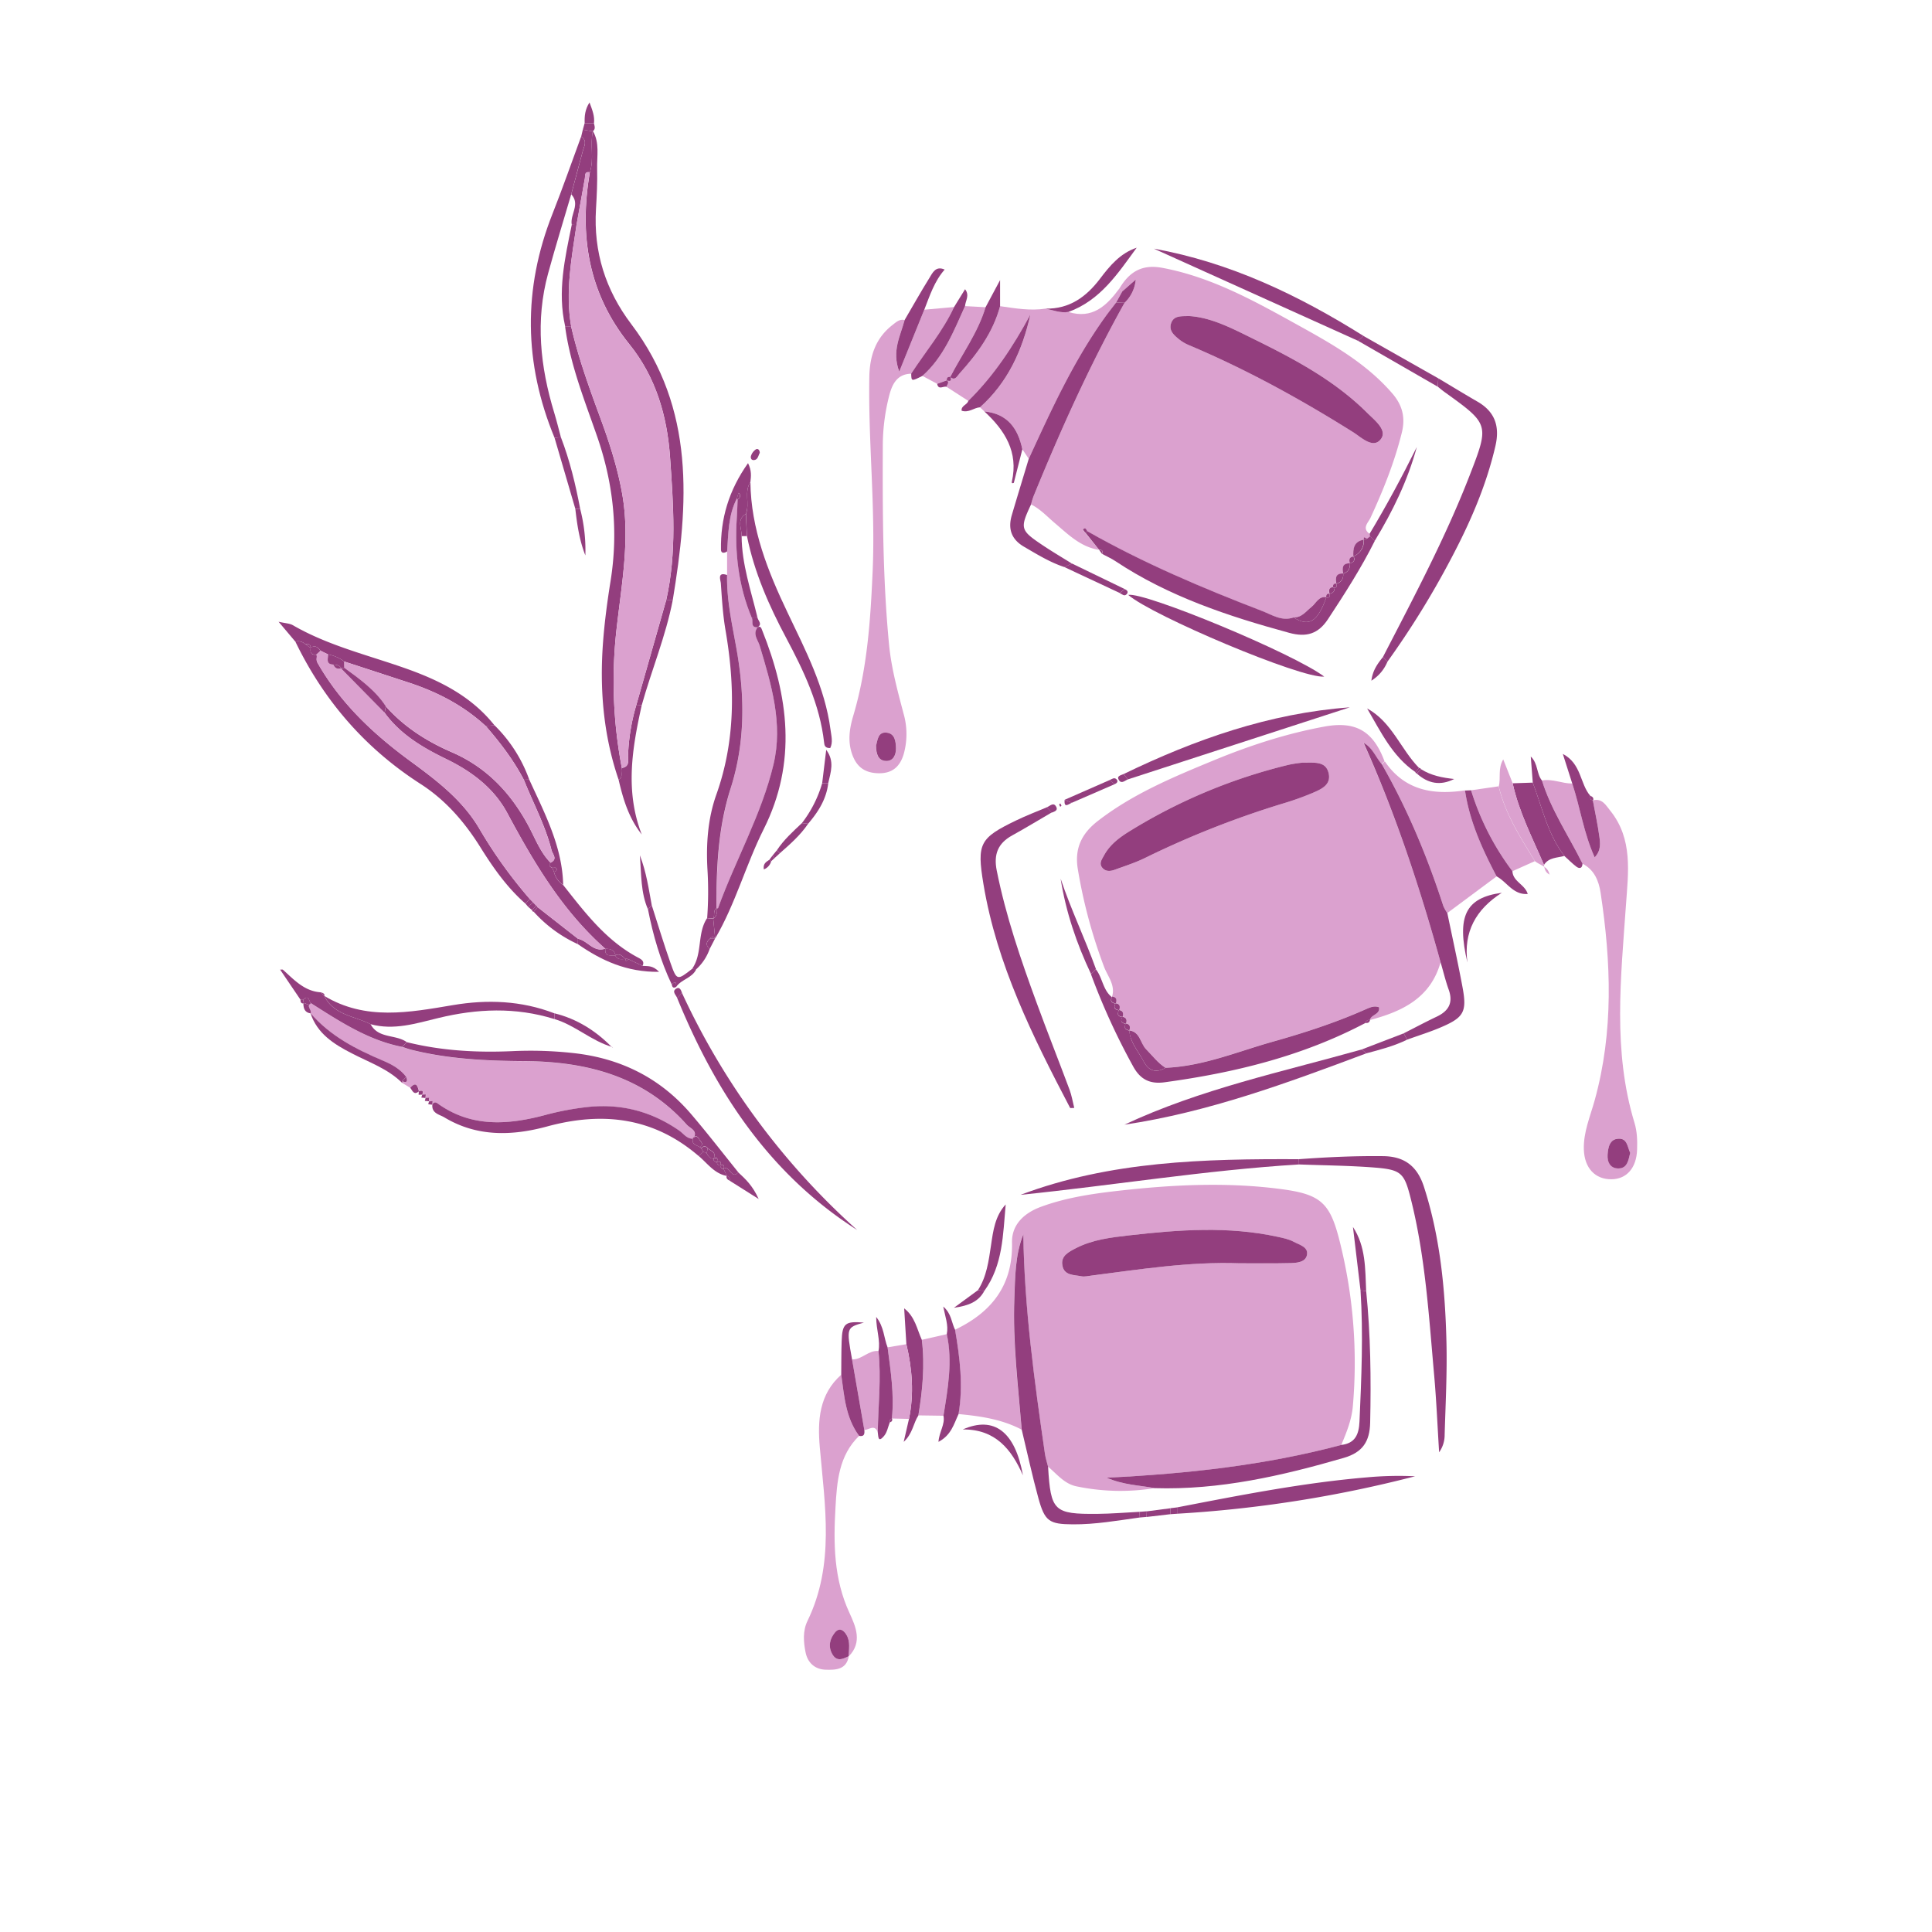 <svg xmlns="http://www.w3.org/2000/svg" viewBox="0 0 1080 1080"><defs><style>.cls-1{fill:#dba1cf;}.cls-2{fill:#933e7e;}</style></defs><g id="Слой_15" data-name="Слой 15"><path class="cls-1" d="M645.42,831.88a120.23,120.23,0,0,1-43.66-1c-6.82-1.4-10.93-6.88-15.89-11-.6-2.42-1.41-4.8-1.76-7.24C578.23,772,572.62,731.31,572,690.05c-4.59,11.57-4.53,23.73-5,35.78-.94,24.57,2.07,48.93,4.12,73.35-11.06-5.83-23.13-7.58-35.35-8.71,2.72-15.85.76-31.51-1.92-47.14,20.49-9.8,32.39-24.8,31.87-48.76-.21-10,6.76-16.48,16.14-19.94,14.87-5.49,30.49-7.57,46.06-9.28,29.41-3.22,58.93-4.53,88.42-.62,22,2.92,27.18,7.68,32.51,29a277.84,277.84,0,0,1,7.39,92.45c-.67,7.63-3.54,14.61-6.46,21.56-42.42,11.34-85.77,16.09-131.19,18.32C628.17,830.19,637,830.24,645.42,831.88Zm47.38-125.7c9.46,0,18.92.14,28.37-.07,3.74-.09,8.64-.44,9.42-4.62.84-4.47-4.35-5.61-7.46-7.32-2.69-1.48-5.91-2.11-9-2.78-27.5-6-55.12-4-82.69-.82-10.27,1.18-20.69,2.35-30.12,7.25-4,2-8.44,4.23-7.46,9.65,1,5.68,6.48,5.12,10.61,6,1.77.36,3.74-.14,5.61-.38C637.56,709.53,665,705.17,692.8,706.18Z"/><path class="cls-1" d="M805.29,537.93c-5.63,20-21.45,27.5-39.5,32.28.53-3.19,5.78-3,5.09-7.16-2.6-1-4.86,0-7.18,1-16.92,7.55-34.51,13.28-52.29,18.26-19.79,5.54-39,13.73-59.91,14.56-4.32-2.7-7.26-6.78-10.77-10.32-3.36-3.38-3.33-9.8-9.46-10.57l.06,0c.6-1.95.47-3.51-2-3.87l.08.1c.68-2,.42-3.47-2-3.9l.09.12c.57-1.92.51-3.52-2-3.89l.07.1c.65-2,.49-3.5-2-3.89l.08.11c.62-1.95.56-3.54-2-3.88l-.07.35c2.15-6.53-2.36-11.49-4.39-16.84a287.62,287.62,0,0,1-14.65-54.44c-2-11.76,2.11-20.05,11-27,19.6-15.24,42.31-24.66,64.91-34,20-8.26,40.63-15,62-18.91,17.4-3.16,27.22,2.51,33.51,19.44l-1.69,1.54c-3.42-3.9-5.2-9.27-10.13-11.93C780.15,455.08,793.72,496.15,805.29,537.93ZM728,426.34a71.51,71.51,0,0,0-7.45,1.14,305.29,305.29,0,0,0-88.45,36.77c-5.87,3.58-11.58,7.66-15,14-1.15,2.15-3,4.46-.86,6.91,1.92,2.21,4.58,1.88,7,1,5.6-2,11.33-3.87,16.68-6.48A517.84,517.84,0,0,1,717,449.21a158.63,158.63,0,0,0,16.82-6c4.9-2.11,10.65-4.65,8.72-11.48C740.79,425.5,734.88,426.32,728,426.34Z"/><path class="cls-1" d="M614.39,307.37c-10.39-1.57-17.45-8.8-24.91-15.11-4.25-3.61-8-7.76-13.12-10.27a45.64,45.64,0,0,1,1.35-4.45c15.09-37,31.44-73.36,50.92-108.26a20.3,20.3,0,0,0,6.24-13L627.33,163l-1.67-1.56c5.87-10,13.2-13.75,24.08-11.72,28,5.24,52.52,19.11,77,32.66,18.63,10.33,37.29,21,51.57,37.55,5.62,6.52,7.41,13.44,5.34,21.81-4.08,16.57-10.4,32.27-17.53,47.71-1.26,2.73-5,5.77-.47,9,.09.48.16,1,.21,1.47l-1.56,1.22-1.88-.77c-.06.48-.11,1-.17,1.46l.09-.08c-5.48,1-6,5-5.76,9.49l.06-.11c-2.47.35-2.56,1.93-2,3.86l0,0c-4.26-.08-4.5,2.51-3.81,5.73l0,0c-4.28-.12-4.53,2.48-3.83,5.71l0-.06c-1.5-.14-2.05.64-1.94,2l.14-.16c-2.39.37-2.75,1.82-2,3.84l0-.05c-1.56-.19-2.11.57-1.93,2l.09-.06c-4.3-.73-5.68,3.2-8.2,5.24-3.11,2.5-5.47,6.18-10.14,6-6.58,2.33-12.09-1.49-17.62-3.61-33.43-12.86-66.39-26.81-97.62-44.53-.69-.81-1-2.58-2.54-1a14,14,0,0,0,1.42,1.87Zm50.33-130.69c-4.71.11-8.5-.26-10,3.91-1.45,4,1.27,6.54,4,8.76a23,23,0,0,0,5.59,3.45c32.24,13.57,62.74,30.34,92.33,48.93,4.45,2.8,11.16,9.5,15.41,3.57,3.55-5-3.59-10.37-7.73-14.49-18.32-18.24-40.81-30.14-63.68-41.4C688.79,183.59,677.06,177.4,664.72,176.68Z"/><path class="cls-1" d="M229.32,608.06l-4.6-2.75.38-.44-.35-.46c2.61,1,3.32.18,2.34-2.36-3.26-4.42-8-7-12.8-9-15.24-6.44-29.72-13.86-40.74-26.67l.16.17c.78-2-2.64-3.85-.08-5.83,16.09,10.17,32,20.78,51.15,24.54,1.8.57,3.57,1.24,5.4,1.69,20.61,5.12,41.6,6.13,62.73,6.26,34.84.22,66.76,8.32,91,35.59,1.81,2,6.54,3.34,3.55,7.79-3.59.17-5.39-2.86-7.86-4.56-15-10.39-31.51-14.94-49.76-13.3A157.72,157.72,0,0,0,304,623.49c-20.71,5.42-40.88,6.7-59.45-6.69-1.13-.81-2.27-.77-2.9.76l0,0c.06-.66.11-1.33.16-2l-2,.15,0,0c.06-.67.11-1.34.16-2l-2,.16v0l.15-2-2,.08h0c1-2.3-.13-2.41-1.91-1.91l.08,0C233.43,607.18,232.71,604.3,229.32,608.06Z"/><path class="cls-1" d="M516.68,173.13l16.7-1.5c-6.27,13.54-15.94,24.89-24,37.27-7.94.17-10.68,5.95-12.29,12.18a113.58,113.58,0,0,0-3.6,28c-.13,37.1-.06,74.19,3.49,111.18,1.27,13.19,4.76,25.91,8.12,38.66a41.41,41.41,0,0,1,.16,22.33c-2.06,7.21-6.38,11.2-14.31,11-7.59-.2-12.18-3.59-14.67-10.83s-1.37-14.37.7-21.31c7.88-26.45,9.65-53.69,10.84-81,1.58-36.19-2.52-72.3-1.86-108.49.21-11.62,3.5-21.63,13-29,2-1.53,3.83-3.37,6.69-2.72-2.22,8.76-7.32,17.23-3,28.81Zm-27,243.79c0,4.35,1.08,8.31,5.63,8.46,4,.14,5.63-3.38,5.55-7.15s-.63-8.16-5.13-8.67C490.7,409,490.59,413.72,489.72,416.92Z"/><path class="cls-1" d="M890.41,447.4c5.16-1.31,7.2,2.63,9.73,5.77,12.78,15.9,10.05,34.53,8.79,52.65-2.84,40.82-7.47,81.66,4.76,121.84,1.51,5,1.62,10,1.46,15-.35,10.25-5.84,16.46-14.31,16.56-9.07.1-15.13-6.17-15.46-16.66-.3-9.63,3.56-18.46,6.07-27.53,10.62-38.41,9.17-77.18,3.29-116-1-6.53-3.47-12.83-10.1-16.19C877,467.32,867.16,453,862,436.29c5.8-1.07,11.21,1.76,16.91,1.7,4.46,13.53,6.43,27.85,12.53,41.26,3.58-3.69,3.14-7.85,2.61-11.72C893.11,460.78,891.65,454.1,890.41,447.4ZM911.3,644.46c-1.51-3-1.55-8.06-6.32-8-5.11.1-6.06,5-6.33,9s1.74,7.83,6.36,7.63S910.29,648.52,911.3,644.46Z"/><path class="cls-1" d="M550.27,230l-2.42-2.31c15.58-13.93,23.7-31.88,28.18-51.86-9.56,17.62-20.38,34.21-34.75,48.26l-12.2-7.88c.26-1.2,1.8-2.31.28-3.65l-.09.11c2,.63,2.92.27,2-2l-.09.08c2.74,2.33,3.93-.59,5.08-1.86,10-11.1,18.83-23,22.8-37.74,8.44,1.21,16.86,2.71,25.44,1.37,4.2.88,8.29,2.58,12.73,1.86,13.36,4.18,21.35-3.43,28.44-13l1.67,1.56c-1.13,2-2.25,4.07-3.38,6.11-2.08,2.73-4.22,5.42-6.23,8.21-17.64,24.57-30.09,51.93-42.65,79.22l-3.57-5.32C569.08,239.45,563.14,231.25,550.27,230Z"/><path class="cls-1" d="M406.45,321.45q0-6.61,0-13.22c.72-10.05.62-20.25,5.44-29.55l.5.44c-.16,3.42-.25,6.85-.47,10.27-1.26,19.23.83,38,8.32,55.88,1.11,1.8-1,5.56,3.27,5.42h0c-2.91,3.74.19,7,1.15,10.18,6.52,21.72,13.19,43.63,7.75,66.46-6.68,28.09-21.2,53.33-31,80.34,0,.13-.59.08-.9.12,0-22.67,1-45.2,7.94-67,7.52-23.53,8-47.46,4.31-71.74C410.34,353.19,406.12,337.62,406.45,321.45Z"/><path class="cls-1" d="M836.62,489.9l-27.55,20.49a22.42,22.42,0,0,1-2.25-4c-8.92-27.51-20-54.08-34.37-79.21l1.69-1.54c11,16.22,27,18.88,44.81,16.18C821.48,459.1,828.62,474.66,836.62,489.9Z"/><path class="cls-1" d="M480.25,802.67c-11.37,11-12.39,25.64-13.21,40-1.16,20.05-1,39.92,7.83,59,3.38,7.35,7.46,16.38-.47,24.28.11-4,1-8.15-1.2-12-1.78-3-4.28-4.22-6.64-1.14-2.52,3.3-3.68,7.2-1.55,11.41,2.49,4.94,5.95,3.33,9.48,1.58-1.32,7.6-7.28,7.75-12.93,7.58-6-.18-10.05-3.84-11.23-9.65s-1.64-12.07,1.05-17.6c15.31-31.48,9.75-64.35,6.89-97.08-1.3-15-.42-29.55,12-40.59C471.92,780.34,472.69,792.5,480.25,802.67Z"/><path class="cls-2" d="M726.05,648c15.7-1.16,31.4-1.89,47.16-1.71,12,.14,19.1,5.71,22.79,17.16,9.1,28.21,11.85,57.31,12.57,86.63.43,17.3-.5,34.63-1,51.94a16.68,16.68,0,0,1-3.09,9.82c-.91-14.45-1.51-28.92-2.8-43.34-2.94-32.91-4.9-66-13-98.21-3.63-14.53-5.24-16.42-20.2-17.61-14.11-1.11-28.29-1.21-42.44-1.75Z"/><path class="cls-2" d="M587.84,454.21c-7.33,4.27-14.59,8.7-22,12.78-8,4.41-10.47,10.58-8.66,19.65,5.08,25.42,13.46,49.8,22.33,74,5.94,16.24,12.34,32.32,18.38,48.53,1.21,3.24,1.75,6.73,2.62,10.16-1.16,0-2.18.21-2.31,0-20.91-39.91-41-80.16-48.47-125.25-3.73-22.57-2.06-25.6,18.15-35.38,5.65-2.73,11.54-5,17.32-7.42Z"/><path class="cls-2" d="M772.45,427.21c14.39,25.13,25.45,51.7,34.37,79.21a22.42,22.42,0,0,0,2.25,4c2.86,13.87,5.94,27.69,8.52,41.6,2.48,13.4.73,16.69-11.54,22-6.32,2.77-13,4.8-19.47,7.16l-1.88-3.55c6.13-3.11,12.21-6.36,18.42-9.31,6.7-3.17,9.34-7.78,6.7-15.14-1.8-5-3-10.17-4.53-15.27-11.57-41.78-25.14-82.85-43-122.65C767.25,417.94,769,423.31,772.45,427.21Z"/><path class="cls-2" d="M645.42,831.88c-8.44-1.64-17.25-1.69-26.8-5.83,45.42-2.23,88.77-7,131.19-18.32,7.87-.92,9.85-6.05,10.16-13.15,1.08-24.41,2.15-48.81.57-73.24l3.16.36c2.48,24.46,2.77,49,2.23,73.55-.24,10.49-4.11,16.62-14.76,19.72C716.58,825,681.75,833,645.42,831.88Z"/><path class="cls-2" d="M651.5,596.9c20.94-.83,40.12-9,59.91-14.56,17.78-5,35.37-10.71,52.29-18.26,2.32-1,4.58-2,7.18-1,.69,4.15-4.56,4-5.09,7.16l.06-.05a2.16,2.16,0,0,0-2.57,1.66C728.09,590.41,690.19,599.66,651,605c-8.64,1.17-13.8-1.94-17.63-9a376.44,376.44,0,0,1-23.51-51.4l2.77-2.74c3.72,4.79,3.88,11.64,9,15.62l.08-.35c-1.26,2.26-.58,3.54,2,3.88l-.08-.1c-1.33,2.3-.58,3.54,2,3.88l-.07-.1c-1.25,2.26-.67,3.59,2,3.89l-.09-.11c-1.41,2.34-.5,3.5,2,3.89l-.08-.1c-1.41,2.36-.25,3.39,2,3.87l-.06,0c.45,6.76,5.09,11.61,8,17.24C642,598.48,646.1,600.12,651.5,596.9Z"/><path class="cls-2" d="M331.43,73.25c3.88,6.64,2.19,14,2.37,21,.19,7.53-.19,15.09-.64,22.62-1.44,23.95,5.32,45.31,19.77,64.38,35.77,47.23,32.05,100.4,23.12,154.34h-3.66c6-26.51,4.05-53.24,2.18-80-1.62-23.18-8-44.88-22.68-63.08-23.16-28.65-28.14-61.05-22.17-96.19C332.28,88.78,329.71,80.86,331.43,73.25Z"/><path class="cls-2" d="M571.15,799.18c-2-24.42-5.06-48.78-4.12-73.35.46-12.05.4-24.21,5-35.78.6,41.26,6.21,81.94,12.09,122.59.35,2.44,1.16,4.82,1.76,7.24,1.49,24.85,3.22,26.59,27.63,26.38,7.82-.07,15.65-.74,23.47-1.14l.19,3.16c-12.45,1.73-24.84,3.93-37.47,3.84-13.14-.09-15.65-1.64-19.22-14.59C577,824.85,574.23,812,571.15,799.18Z"/><path class="cls-2" d="M345.81,435.87c-8.59-25.09-10.68-50.95-8.68-77.19.86-11.29,2.37-22.56,4.16-33.75,4.45-27.68,1.68-54.53-7.51-81-7-20.19-15.07-40.13-17.9-61.55l3.37,0c4,17.55,10.15,34.42,16.35,51.29,5.11,13.9,9.68,28,12.25,42.63,4.38,25-.27,49.66-3.07,74.35a258.47,258.47,0,0,0,2.83,78.66C346.71,431.4,348.65,434.29,345.81,435.87Z"/><path class="cls-2" d="M607.89,297c31.22,17.73,64.18,31.68,97.61,44.54,5.53,2.12,11,5.94,17.62,3.61,8.63,5.44,13.43,2.49,18.34-11.29l-.09.06c1.93.57,2.1-.56,1.93-2l0,.05c1.92-.62,3.41-1.47,2-3.84l-.14.16c2.14.73,2.14-.56,1.94-2l-.05.06c2.87-.84,4-2.83,3.84-5.71l0,0c2.94-.8,3.85-2.95,3.81-5.73l0,0c2.06-.57,3-1.72,2-3.86l-.06.11c3.83-2,6-5,5.76-9.49l-.09.08,2-.69,1.56-1.22,2.64,2.53c-7.61,15.21-16.76,29.48-26.1,43.67-5.5,8.36-12.11,10.34-21.73,7.72-34.11-9.3-67.42-20.33-97.18-40.1-2.31-1.54-4.9-2.66-7.36-4,.57-1.62,0-2.4-1.72-2.4l0,.07-7.63-9.5Z"/><path class="cls-2" d="M773.07,367.28c17.24-33.42,34.95-66.62,48.56-101.75,11-28.38,10.83-28.44-14.19-46.44-1.27-.91-2.46-1.94-3.68-2.91l.27-4.69c7.28,4.33,14.5,8.76,21.85,13,9.87,5.67,12.59,13.88,10.08,24.78-5.13,22.24-14.16,42.89-24.76,62.94a485.82,485.82,0,0,1-35.59,57.64Z"/><path class="cls-2" d="M575.07,256.5c12.56-27.29,25-54.65,42.65-79.22,2-2.79,4.15-5.48,6.23-8.21l4.68.21c-19.48,34.9-35.83,71.29-50.92,108.26a45.64,45.64,0,0,0-1.35,4.45c-6.18,13.16-6,14.36,5.6,22.2,5.62,3.81,11.49,7.26,17.25,10.86L595,317c-8.09-2.66-15.26-7.12-22.57-11.37-7.08-4.12-9.06-10-6.84-17.61C568.69,277.5,571.91,267,575.07,256.5Z"/><path class="cls-2" d="M387.5,636.54c3-4.45-1.74-5.76-3.55-7.79-24.28-27.27-56.2-35.37-91-35.59-21.13-.13-42.12-1.14-62.73-6.26-1.83-.45-3.6-1.12-5.4-1.69l2.66-2.62c19.42,4.81,39.11,5.89,59.05,5a218.87,218.87,0,0,1,33.94,1.08c26.56,2.9,48.8,14,66.12,34.41,9,10.55,17.45,21.5,26.14,32.27-3.92,4.3-4.8-4.15-8.21-2l.07.06c.42-1.7.09-2.67-1.94-2l0,0c.66-1.93,0-2.56-1.91-1.92h0c.71-2,.22-2.71-1.87-1.89h0c1.91-3.61-1.62-4.18-3.25-5.82-1.28-1.35-2.48-1.28-3.61.19a2,2,0,0,0-.78-.79c2.63-1.71.27-3.12-.41-4.47-.79-1.55-2.06-2.14-3.46-.46Z"/><path class="cls-2" d="M293.72,505.13c-10.28-9-18.06-20.1-25.2-31.54-8.81-14.1-19.46-26.38-33.4-35.34-31-19.92-54.05-46.57-70-79.56a5.9,5.9,0,0,1,5.63,1.48l2.92,2h0c-.37,2.51.25,4.16,3.25,3.75.6,1.46-.49,2.68.65,4.69,12.89,22.63,31.27,39.81,52,55,14.69,10.75,29.28,21.85,38.67,38.09a261.57,261.57,0,0,0,28,38.93C295.39,503.44,294.55,504.28,293.72,505.13Z"/><path class="cls-2" d="M314.81,494.71c12.26,15.53,24.21,31.37,42.32,40.82,1.82,1,3.17,2.09,2.08,4.4l-7.83-3.71a3.55,3.55,0,0,0-1.77-.2l.11.11c-1.69-1.4-3.11-3.59-5.83-2l.18.1c-.55-3.29-2.94-3.85-5.7-3.85l0,0c-23.95-21.18-39.89-48.07-54.78-75.85-7.53-14-19.92-23.29-34.16-30.21-13.1-6.37-25.57-13.72-34.4-25.83l.66-3.62c10.23,11.54,22.94,19.59,36.92,25.65,19.38,8.4,32.86,22.68,42.74,41,3.83,7.1,6.63,14.88,12.46,20.8-1.25,1.51-.41,2.3,1,2.89l.89,2.28A12,12,0,0,0,314.81,494.71Z"/><path class="cls-2" d="M726.05,648l.08,2.93c-52.16,3.22-103.73,11.7-155.67,17C620.71,649,673.29,647.77,726.05,648Z"/><path class="cls-2" d="M406.45,321.45c-.33,16.17,3.89,31.74,6.29,47.54,3.68,24.28,3.21,48.21-4.31,71.74-7,21.85-8,44.38-7.94,67l.25-.16c-2.39,1.38-1,4.07-2,5.91l0,0-3.43-.3a202.58,202.58,0,0,0,.21-26.31c-.88-14.5.05-29,4.94-42.75,10.75-30.21,10.43-60.86,5.09-91.93-1.48-8.63-2-17.45-2.6-26.2C402.76,324.17,400.84,319.51,406.45,321.45Z"/><path class="cls-2" d="M400.49,507.78c.31,0,.86,0,.9-.12,9.78-27,24.3-52.25,31-80.34,5.44-22.83-1.23-44.74-7.75-66.46-1-3.21-4.06-6.44-1.15-10.18,1.67-.95,2.07.4,2.5,1.47,14.85,37,19.65,74,.93,111.34-10,19.94-15.79,41.76-27.12,61.12q-.55-5.52-1.1-11l0,0c2.11-1.48,2.26-3.63,2-5.91Z"/><path class="cls-2" d="M310,244.75c-17.19-41.6-17.74-83.3-1.14-125.25,5.64-14.27,10.7-28.77,16-43.16,3.64,2.39,1.65,5.33.87,8.21-2.18,8-4.28,16-6.42,24.07C315,123.36,310.45,138,306.4,152.84c-7.2,26.3-4.4,52.24,3.43,77.94,1.37,4.49,2.47,9.07,3.7,13.61Z"/><path class="cls-2" d="M381.2,555a406.62,406.62,0,0,0,98,132.6c-49-31.22-79.15-77.09-100.65-129.69Z"/><path class="cls-2" d="M763.79,588.82c-44.12,16.54-88.29,32.91-135.25,39.89,42.39-19.89,88-29.48,132.73-42.07Z"/><path class="cls-2" d="M391.24,641.28a2,2,0,0,1,.78.79c.38.59.76,1.18,1.15,1.77l-2.61,2.39c-25.1-21.59-53.55-25-84.72-16.53-19.52,5.3-39.17,5.92-57.42-5.07-2.68-1.62-7.17-2.2-6.73-7.07.63-1.53,1.77-1.57,2.9-.76,18.57,13.39,38.74,12.11,59.45,6.69a157.72,157.72,0,0,1,25.84-4.81c18.25-1.64,34.73,2.91,49.76,13.3,2.47,1.7,4.27,4.73,7.86,4.56l-.13-.19C386.35,639.8,389.41,640.06,391.24,641.28Z"/><path class="cls-2" d="M658,842.64c35.2-6.8,70.37-13.77,106.16-16.79a194.12,194.12,0,0,1,26.88-.6,690.62,690.62,0,0,1-133,20.93C658,845,658,843.82,658,842.64Z"/><path class="cls-2" d="M419.48,269.44c.3,26.23,9.69,49.81,20.77,73,10,21,20.89,41.79,24,65.37.46,3.53,1.49,7.09-.15,10.36-3.06.08-3.26-1.67-3.42-3.12-2.38-21.13-11.33-39.92-21.13-58.31-9.69-18.16-17.91-36.81-22-57.08q-.27-6.21-.53-12.42C419.2,281.51,415.84,275,419.48,269.44Z"/><path class="cls-2" d="M628.11,432.7c40-19.38,81.53-34,126.43-37.3L630.47,435.69Z"/><path class="cls-2" d="M759.15,190.51,645,139c42.64,7.68,80.86,26,117.2,48.79Z"/><path class="cls-2" d="M155.69,347.55c3.82.89,6.2.9,8,1.93,19.56,11.32,41.41,16.55,62.46,23.94,19.19,6.73,37.16,15.54,50.23,32l-4.87.43c-12.47-11.53-27.18-19.1-43.2-24.34q-17.93-5.88-35.87-11.72a21,21,0,0,0-9-3.94l-4.23-2.07c-1.48-1.82-3-3.43-5.56-1.63h0c0-2.16-1.27-2.32-2.92-2a5.9,5.9,0,0,0-5.63-1.48l-9.39-11.14"/><path class="cls-2" d="M740.25,378.22c-12.75,1.23-96.11-34-109.57-45.66C639.7,330.75,722.71,365.07,740.25,378.22Z"/><path class="cls-2" d="M181.28,556.72c23.15,13.94,47.48,9.25,72,5.13,19.06-3.21,38.14-2.52,56.54,4.58l0,3.21c-21.57-6.72-43.12-5.83-64.86-.54-12.37,3-24.8,7-37.83,3.43C198.15,567.91,186.55,567.49,181.28,556.72Z"/><path class="cls-1" d="M822.34,441.77l15.43-2.22C841.38,455,849.9,468.1,858,481.39L845.46,487A147,147,0,0,1,822.34,441.77Z"/><path class="cls-1" d="M527.4,791.41l-14-.2c2.32-14,3.7-28.06,1.94-42.25l14-3.18C532.58,761.15,529.85,776.27,527.4,791.41Z"/><path class="cls-1" d="M539.46,171.11l11.47.63c-4.26,14.19-13.06,26.07-19.76,39l.09-.08c-1.51-.19-2.16.49-2,2l.09-.11-5.49,2-8.2-4.42C527.55,199.55,533.13,185.1,539.46,171.11Z"/><path class="cls-2" d="M874.48,478.48c-4,1.1-8.7.76-11.39,5-6.4-15-14-29.52-17.51-45.62l11.25-.37C862.09,451.39,865.14,466.29,874.48,478.48Z"/><path class="cls-1" d="M490.67,800.59c-1.8-4.67-4.94-1.22-7.51-1.24q-3.42-19.73-6.85-39.44c5.5.25,9.17-5.26,14.77-4.68C492.68,770.37,491,785.47,490.67,800.59Z"/><path class="cls-2" d="M419.48,269.44c-3.64,5.54-.28,12.07-2.51,17.81-5.45,3.26-2.24,8.18-2.4,12.46.09,15.67,5.21,30.36,8.83,45.34l-3.2.22c-7.49-17.92-9.58-36.65-8.32-55.88.22-3.42.31-6.85.46-10.27,1.36-.59,1.51-1.7,1.19-2.95-.06-.25-.41-.42-.63-.63l-1,3.14c-4.82,9.3-4.72,19.5-5.44,29.55-1.53,1.08-3.39,1.19-3.43-.9-.31-17.35,4.34-33.19,15.12-48.43C420.21,263,419.88,266.2,419.48,269.44Z"/><path class="cls-2" d="M527.4,791.41c2.45-15.14,5.18-30.26,1.87-45.63,1-5-.89-9.75-2-15.4,4.63,3.88,4.59,8.93,6.63,13,2.68,15.63,4.64,31.29,1.92,47.14-2.58,5.45-4,11.7-11.21,15.49C525,800.39,528.43,796.18,527.4,791.41Z"/><path class="cls-2" d="M515.31,749c1.76,14.19.38,28.24-1.94,42.25-2.84,4.35-3.13,10.13-8.2,14.76,1.17-5.09,2.06-8.94,2.95-12.79,2.9-14,1.84-27.95-1.45-41.77-.39-6.43-.79-12.86-1.23-20.07C511.54,736.1,512.59,743,515.31,749Z"/><path class="cls-1" d="M506.67,751.41c3.29,13.82,4.35,27.73,1.45,41.77l-9.55-.23c1.37-13.39-.66-26.58-2.41-39.78Z"/><path class="cls-2" d="M156.42,542.06c.61,0,1.44-.23,1.78.07,6.24,5.59,11.94,12,21.16,12.58l2,2.21-.09-.2c5.27,10.77,16.87,11.19,25.91,15.81,4.33,8.24,14.08,5.55,20.25,10.06l-2.66,2.62c-19.17-3.76-35.06-14.37-51.15-24.54l.05.15c-1-1.6-1.18-4.89-4.23-1.94a6.28,6.28,0,0,1-1.44,0l-11.45-16.9"/><path class="cls-2" d="M822.34,441.77A147,147,0,0,0,845.46,487c.26,5.84,7,7.39,8.55,12.74-8.2.57-11.61-6.76-17.4-9.84-8-15.23-15.13-30.79-17.66-48Z"/><path class="cls-2" d="M476.31,759.91q3.42,19.73,6.85,39.44c.23,2.16,0,3.87-2.9,3.32-7.57-10.17-8.34-22.33-10-34.22.07-6.23,0-12.47.23-18.69.33-10,2-11.31,12.43-10.42C473.12,742.09,473.1,742.15,476.31,759.91Z"/><path class="cls-2" d="M541.28,224.09C555.65,210,566.47,193.45,576,175.83c-4.48,20-12.6,37.93-28.18,51.86-3.4.2-6.23,3.23-10.27,1.9C537.2,226.69,540.77,226.31,541.28,224.09Z"/><path class="cls-2" d="M874.48,478.48c-9.34-12.19-12.39-27.09-17.65-41-.36-4.67-.72-9.32-1.12-14.58,4.15,3.89,3.13,9.66,6.27,13.42,5.18,16.66,15,31,22.66,46.49-.16,2.73-1.76,2.92-3.5,1.61C878.78,482.61,876.69,480.47,874.48,478.48Z"/><path class="cls-2" d="M516.68,173.13l-14,34.58c-4.35-11.58.75-20.05,3-28.81,4.57-7.81,9-15.7,13.76-23.36,1.85-3,3.57-7.11,8.63-4.84C522.32,157.2,519.75,165.29,516.68,173.13Z"/><path class="cls-2" d="M890.41,447.4c1.24,6.7,2.7,13.38,3.63,20.13.53,3.87,1,8-2.61,11.72-6.1-13.41-8.07-27.73-12.53-41.26-1.57-4.91-3.13-9.83-5.27-16.55,10.51,5.51,9.55,16.8,15.36,23.42-.11,1.24-.08,2.39,1.59,2.48Z"/><path class="cls-1" d="M845.58,437.82c3.51,16.1,11.11,30.63,17.51,45.62.26,2.24.82,4.31,3.08,5.4l0,.06c-.76-4.63-5.3-5.15-8.14-7.51-8.08-13.29-16.6-26.39-20.21-41.84,1.26-4.62-.64-9.77,2.5-15.05C842.25,429.48,843.92,433.65,845.58,437.82Z"/><path class="cls-2" d="M496.16,753.17c1.75,13.2,3.78,26.39,2.41,39.78l.1.1c-1.23.2-1.39,1.05-1.27,2.07-1,2.54-1.49,5.53-3.16,7.52-3.6,4.32-3.18.12-3.57-2,.28-15.13,2-30.23.41-45.37,1.17-6-1.27-11.81-1.28-19.11C494.27,741.84,494.07,748,496.16,753.17Z"/><path class="cls-2" d="M345.81,435.87c2.84-1.58.9-4.47,1.8-6.58,4.61-.7,3.35-4.44,3.48-7.19a113.89,113.89,0,0,1,4.65-28.1l3,.19c-5.34,24-9.42,48,0,72.28C351.5,457.34,348.32,446.75,345.81,435.87Z"/><path class="cls-2" d="M539.46,171.11c-6.33,14-11.91,28.44-23.79,39-6.2,3.11-6.2,3.11-6.3-1.26,8.07-12.38,17.74-23.73,24-37.27l6.11-9.91C542.19,165.13,539.64,168.17,539.46,171.11Z"/><path class="cls-2" d="M597.22,174.39c-4.44.72-8.53-1-12.73-1.86,13.36.24,22.73-6.56,30.46-16.76,5.45-7.2,11.24-14.2,20.48-17.31C624.94,152.76,615.23,167.86,597.22,174.39Z"/><path class="cls-2" d="M531.17,210.76c6.7-12.95,15.5-24.83,19.76-39,2.26-4.23,4.52-8.46,8.12-15.18v14.6c-4,14.77-12.78,26.64-22.8,37.74C535.1,210.17,533.91,213.09,531.17,210.76Z"/><path class="cls-2" d="M546.67,721.23c4.91-7.65,6-16.39,7.32-25.13,1.19-8.11,2.25-16.37,8.2-22.81-1.53,16.77-1.5,33.87-11.94,48.33Z"/><path class="cls-2" d="M358.74,394.19l-3-.19,16.65-58.42h3.66C372.14,355.68,364.23,374.57,358.74,394.19Z"/><path class="cls-2" d="M791.24,431.62c-13-8.89-19.4-22.65-27-35.58,13.86,7.54,18.69,22.72,29,33.22C792.59,430.05,791.91,430.83,791.24,431.62Z"/><path class="cls-2" d="M173.55,566.33c11,12.81,25.5,20.23,40.74,26.67,4.78,2,9.54,4.63,12.8,9l-2.34,2.36.35.46-.38.44c-8-7.88-18.43-11.43-28.08-16.44C186.74,583.73,177.31,577.87,173.55,566.33Z"/><path class="cls-2" d="M550.27,230c12.87,1.25,18.81,9.45,21.23,21.18-1.59,6.26-3.19,12.53-4.77,18.74-1,.38-1.28.14-1.09-.71C569.4,252.66,561.75,240.58,550.27,230Z"/><path class="cls-2" d="M820.3,538.08c-6.11-25.83-1.09-36.28,19.21-39C825,508.33,818,521.05,820.3,538.08Z"/><path class="cls-2" d="M768.46,302.39l-2.64-2.53c-.05-.49-.12-1-.21-1.47,9.48-15.78,18.19-32,26.39-48.51C786.92,268.63,778.5,285.87,768.46,302.39Z"/><path class="cls-2" d="M612.67,541.77l-2.77,2.74c-8.06-17-14.06-34.64-17-53.32C598.66,508.39,606.53,524.74,612.67,541.77Z"/><path class="cls-2" d="M571.84,824.74c-6.38-14.52-15.41-25.88-33.65-25.66C555.78,791.33,567.46,800.37,571.84,824.74Z"/><path class="cls-2" d="M759.15,190.51l3-2.72L804,211.49l-.27,4.69Z"/><path class="cls-2" d="M364.34,506.07c3.45,10.7,6.68,21.47,10.42,32.07,3.55,10.1,3.79,10,12.1,3.49l2.36.16c-2.29,5-8.35,5.63-11.22,9.87.12-2.24-.17-3.73-2.48-1.32-6.37-13.39-10.45-27.5-13.3-42Z"/><path class="cls-2" d="M319.34,108.62c2.14-8,4.24-16.05,6.42-24.07.78-2.88,2.77-5.82-.87-8.21.3-1.28.61-2.56.91-3.84l5.54.91.09-.16c-1.72,7.61.85,15.53-1.71,23.08-3.17-.61-2.48,1.89-2.78,3.52-1.57,8.63-3.1,17.26-4.65,25.89l-2.67-.09C318.52,120,324.59,114.21,319.34,108.62Z"/><path class="cls-2" d="M308.78,485.12c-1.41-.59-2.25-1.38-1-2.89,4.18-2,1.1-4.7.53-7-3.46-13.79-10.28-26.28-15.49-39.4l3-.11c8.64,18.9,18.51,37.41,19,58.94a12,12,0,0,1-5.14-7.31c1.18-.31,2.06-.92,1.16-2.16C310.58,484.89,309.49,485.14,308.78,485.12Z"/><path class="cls-2" d="M319.62,125.65l2.67.09c-2.79,18.78-6.33,37.52-3,56.62l-3.37,0C311.52,163.11,315.76,144.39,319.62,125.65Z"/><path class="cls-2" d="M351.38,536.22l7.83,3.71c2.67.26,5.59-.49,9.23,3.34-18.19.22-32.23-6.34-45.43-15.49l.1-3c5.37,1,8.67,7.77,15.23,5.52l0,0c-.39,4.68,3,3.7,5.71,3.85l-.18-.1c1.25,2.66,3.62,2.13,5.83,2l-.11-.11c.1.43.21.86.32,1.29Z"/><path class="cls-2" d="M295.83,435.77l-3,.11c-5.77-11-13.21-20.76-21.32-30.06l4.87-.43A80.3,80.3,0,0,1,295.83,435.77Z"/><path class="cls-2" d="M310,244.75l3.53-.36c5,13,8.25,26.52,10.82,40.2l-2.75-.19Q315.8,264.57,310,244.75Z"/><path class="cls-2" d="M595,317l4.21-2,29.52,14.29-2.82,2.18Z"/><path class="cls-2" d="M763.7,721.7l-3.16-.36-4.23-35.46C763.54,696.84,763.14,709.37,763.7,721.7Z"/><path class="cls-2" d="M309.88,569.64l0-3.21c12.6,3.09,23.11,9.73,32.13,18.9l.13-.1C330.49,581.85,321.48,573.05,309.88,569.64Z"/><path class="cls-2" d="M389.22,541.79l-2.36-.16c6-8.51,2.7-19.76,8.39-28.36l3.43.3q.56,5.52,1.1,11l-.06-.05c-1-1-2-.9-2.85.23-2.2,1.83-2.48,3.7-.14,5.64A27.54,27.54,0,0,1,389.22,541.79Z"/><path class="cls-2" d="M763.79,588.82l-2.52-2.18,23.43-9,1.88,3.55C779.32,584.74,771.55,586.76,763.79,588.82Z"/><path class="cls-2" d="M323.11,524.78l-.1,3a75.34,75.34,0,0,1-24.64-18.08l2.14-2.61Z"/><path class="cls-2" d="M623.15,438.34l-23.95,10.4-4.06-1.65,25.08-11Z"/><path class="cls-2" d="M463,437.74c-1,8.92-5.58,16.1-11.24,22.73l-3.48-.36a67.23,67.23,0,0,0,11.32-22.29Z"/><path class="cls-2" d="M364.34,506.07l-2.12,2.27c-4.08-9.35-3.67-19.39-4.53-30.21C361.4,487.73,362.63,497,364.34,506.07Z"/><path class="cls-2" d="M321.6,284.4l2.75.19a92.19,92.19,0,0,1,2.87,25.88C323.9,302.09,322.62,293.27,321.6,284.4Z"/><path class="cls-2" d="M404.48,653.36c3.41-2.19,4.29,6.26,8.21,2,3.92,3.65,7.94,7.22,11.41,14.89l-15.85-10c-.23-1.3-.52-2.56-2.05-2.95l.11.16Z"/><path class="cls-2" d="M794.4,430c5.65,3.58,12,4.76,18.49,5.47-7.64,3.88-14.55,2.62-20.87-3.05Z"/><path class="cls-2" d="M448.28,460.11l3.48.36c-4.34,6.43-10.12,11.47-15.88,16.54l-1.55-1.77C438.14,469.43,443.27,464.82,448.28,460.11Z"/><path class="cls-2" d="M404.48,653.36l1.83,4c-7-1.3-10.8-7-15.75-11.16l2.61-2.39,1.86.88c.84,1.56,1.75,3,3.85,3h0c-.06,1.31.63,1.88,1.87,1.89h0a1.88,1.88,0,0,0,1.91,1.92l0,0a2,2,0,0,0,1.94,2Z"/><path class="cls-2" d="M546.67,721.23l3.58.39c-3.22,6-8.61,8.25-17,9.44Z"/><path class="cls-2" d="M773.07,367.28l2.54,2.55a22.6,22.6,0,0,1-9,10.67C767.35,374.62,770.17,370.93,773.07,367.28Z"/><path class="cls-2" d="M463,437.74l-3.4.08q1.14-9.33,2.26-18.65C466.66,425.54,464.36,431.64,463,437.74Z"/><path class="cls-2" d="M326.83,68.81c-.12-3.79.12-7.5,2.71-11.54,1.54,4.16,3,7.7,2.49,11.74Z"/><path class="cls-2" d="M414.57,299.71c.16-4.28-3.05-9.2,2.4-12.46q.25,6.21.53,12.42Z"/><path class="cls-2" d="M424.71,253.18c-.86,1.53-1,3.82-3.25,4-1.74.15-2-1.52-1.57-2.56a6.89,6.89,0,0,1,2.67-3.43C423.79,250.56,424.72,251.67,424.71,253.18Z"/><path class="cls-2" d="M654.21,846.45,640.91,848c.05-1.05.1-2.1.14-3.15l13.12-1.71C654.19,844.22,654.2,845.33,654.21,846.45Z"/><path class="cls-2" d="M431.1,481.42A6.78,6.78,0,0,1,427,486c-.55-3.22,1.37-4.26,3.15-5.4C430.45,480.85,430.78,481.13,431.1,481.42Z"/><path class="cls-2" d="M173.63,560.67c-2.56,2,.86,3.88.08,5.83-3.24-.42-4.09-2.64-4.12-5.48l.23-.26c1.29-.17,2.55,1.9,3.86.06Z"/><path class="cls-2" d="M396.73,530.43c-2.34-1.94-2.06-3.81.14-5.64l2.78,0Z"/><path class="cls-2" d="M654.21,846.45c0-1.12,0-2.23,0-3.35l3.82-.46c0,1.18,0,2.36.07,3.54Z"/><path class="cls-2" d="M326.83,68.81l5.2.2c.38,1.57,1,3.18-.7,4.4l-5.53-.91C326.14,71.27,326.49,70,326.83,68.81Z"/><path class="cls-2" d="M641.05,844.81c0,1.05-.09,2.1-.14,3.15l-3.75.32-.19-3.16Z"/><path class="cls-2" d="M523.87,214.58l5.49-2c1.52,1.34,0,2.45-.28,3.65C527.35,215.65,524.62,218.28,523.87,214.58Z"/><path class="cls-2" d="M420.2,345.27l3.2-.22c.21,1.88,3.1,3.72.07,5.64C419.16,350.83,421.31,347.07,420.2,345.27Z"/><path class="cls-2" d="M623.15,438.34l-2.93-2.23c1.3-.57,2.71-1.82,4-.39C625.2,436.84,624.37,437.81,623.15,438.34Z"/><path class="cls-2" d="M595.14,447.09l4.06,1.65C597.34,449.44,594.68,452.11,595.14,447.09Z"/><path class="cls-2" d="M625.91,331.52l2.82-2.18c1.31.5,2.17,1.49,1.2,2.69C628.55,333.71,627.21,332.1,625.91,331.52Z"/><path class="cls-2" d="M585.17,451.29c1.82-.71,3.9-3.29,5.39,0,.83,1.8-1.24,2.46-2.72,3Z"/><path class="cls-2" d="M630.47,435.69c-1.61.62-3.48,2.59-4.89.55-1.72-2.5,1-2.82,2.53-3.54Z"/><path class="cls-2" d="M431.73,478.4l2.6-3.16,1.55,1.77-2.83,2.61A7.62,7.62,0,0,0,431.73,478.4Z"/><path class="cls-2" d="M375.52,550.34c2.31-2.41,2.6-.92,2.48,1.32C376.39,552.63,375.77,551.82,375.52,550.34Z"/><path class="cls-2" d="M378.56,557.92c-.65-1.79-3.32-3.74-.35-5.39,1.67-.93,2.55.94,3,2.49Z"/><path class="cls-2" d="M229.32,608.06c3.39-3.76,4.11-.88,4.86,2C231.31,612.48,230.57,609.64,229.32,608.06Z"/><path class="cls-2" d="M406.2,657.23c1.53.39,1.82,1.65,2.05,2.95C407.05,659.56,405.73,659,406.2,657.23Z"/><path class="cls-2" d="M239.82,615.68l2-.15c-.05.67-.1,1.34-.16,2l-2.27-.23Z"/><path class="cls-2" d="M237.91,613.78l2-.16c-.05.67-.1,1.34-.16,2l-2.28-.23Z"/><path class="cls-2" d="M236,611.88l2-.08-.15,2-2.31-.24C235.73,613,235.87,612.42,236,611.88Z"/><path class="cls-2" d="M234.1,610c1.78-.5,2.94-.39,1.91,1.91l-2,.09Z"/><path class="cls-2" d="M342,585.33l.66.52c-.18-.21-.36-.41-.53-.62Z"/><path class="cls-2" d="M763.28,571.82a2.16,2.16,0,0,1,2.57-1.66C765.57,571.61,764.59,572,763.28,571.82Z"/><path class="cls-2" d="M168,558.83a6.28,6.28,0,0,0,1.44,0c.12.62.25,1.25.37,1.88l-.23.26C168.2,560.91,167.93,560,168,558.83Z"/><path class="cls-2" d="M181.37,556.92l-2-2.21C180.44,555.08,181.63,555.34,181.37,556.92Z"/><path class="cls-2" d="M497.4,795.12c-.12-1,0-1.87,1.27-2.07C499,794.22,498.43,794.8,497.4,795.12Z"/><path class="cls-2" d="M399.65,524.77l-2.78,0c.86-1.13,1.81-1.27,2.85-.23A1.29,1.29,0,0,1,399.65,524.77Z"/><path class="cls-2" d="M300.51,507.09l-2.14,2.61a1,1,0,0,1-.95-.92l2.38-2.52A1.23,1.23,0,0,1,300.51,507.09Z"/><path class="cls-2" d="M297.42,508.78l-2.24-1.92,2.86-2.42c.59.6,1.18,1.21,1.76,1.82Z"/><path class="cls-2" d="M295.18,506.86l-1.46-1.73c.83-.85,1.67-1.69,2.51-2.54l1.81,1.85Z"/><path class="cls-2" d="M614.37,307.3c1.7,0,2.29.78,1.72,2.4Z"/><path class="cls-2" d="M794.4,430,792,432.39a1,1,0,0,1-.78-.77c.67-.79,1.35-1.57,2-2.36A1.44,1.44,0,0,1,794.4,430Z"/><path class="cls-2" d="M866.17,488.84l.18.23-.24-.18S866.17,488.84,866.17,488.84Z"/><path class="cls-2" d="M433.05,479.62l-1.95,1.8c-.32-.29-.65-.57-1-.86l1.64-2.16A7.94,7.94,0,0,1,433.05,479.62Z"/><path class="cls-2" d="M593.38,450.33l-.67.68a6.3,6.3,0,0,1-.59-1.27c0-.16.38-.42.59-.63Z"/><path class="cls-2" d="M890.58,447.34c-1.67-.09-1.7-1.24-1.59-2.48C890.11,445.31,891,445.93,890.58,447.34Z"/><path class="cls-2" d="M692.8,706.18c-27.85-1-55.24,3.35-82.7,6.89-1.87.24-3.84.74-5.61.38-4.13-.86-9.59-.3-10.61-6-1-5.42,3.5-7.6,7.46-9.65,9.43-4.9,19.85-6.07,30.12-7.25,27.57-3.15,55.19-5.17,82.69.82,3.07.67,6.29,1.3,9,2.78,3.11,1.71,8.3,2.85,7.46,7.32-.78,4.18-5.68,4.53-9.42,4.62C711.72,706.32,702.26,706.18,692.8,706.18Z"/><path class="cls-2" d="M728,426.34c6.91,0,12.82-.84,14.58,5.39,1.93,6.83-3.82,9.37-8.72,11.48a158.63,158.63,0,0,1-16.82,6,517.84,517.84,0,0,0-77.1,30.46c-5.35,2.61-11.08,4.44-16.68,6.48-2.43.89-5.09,1.22-7-1-2.13-2.45-.29-4.76.86-6.91,3.41-6.34,9.12-10.42,15-14a305.29,305.29,0,0,1,88.45-36.77A71.51,71.51,0,0,1,728,426.34Z"/><path class="cls-2" d="M651.5,596.9c-5.4,3.22-9.54,1.58-12.24-3.65-2.9-5.63-7.54-10.48-8-17.24,6.13.77,6.1,7.19,9.46,10.57C644.24,590.12,647.18,594.2,651.5,596.9Z"/><path class="cls-2" d="M623.74,560.92c-2.55-.34-3.23-1.62-2-3.88C624.3,557.38,624.36,559,623.74,560.92Z"/><path class="cls-2" d="M625.63,564.7c-2.55-.34-3.3-1.58-2-3.88C626.12,561.2,626.28,562.74,625.63,564.7Z"/><path class="cls-2" d="M627.53,568.49c-2.64-.3-3.22-1.63-2-3.89C628,565,628.1,566.57,627.53,568.49Z"/><path class="cls-2" d="M629.41,572.27c-2.47-.39-3.38-1.55-2-3.89C629.83,568.8,630.09,570.29,629.41,572.27Z"/><path class="cls-2" d="M631.33,576c-2.25-.48-3.41-1.51-2-3.87C631.8,572.53,631.93,574.09,631.33,576Z"/><path class="cls-2" d="M664.72,176.68c12.34.72,24.07,6.91,35.9,12.73,22.87,11.26,45.36,23.16,63.68,41.4,4.14,4.12,11.28,9.53,7.73,14.49-4.25,5.93-11-.77-15.41-3.57-29.59-18.59-60.09-35.36-92.33-48.93a23,23,0,0,1-5.59-3.45c-2.7-2.22-5.42-4.74-4-8.76C656.22,176.42,660,176.79,664.72,176.68Z"/><path class="cls-2" d="M741.46,333.86c-4.91,13.78-9.71,16.73-18.34,11.29,4.67.13,7-3.55,10.14-6C735.78,337.06,737.16,333.13,741.46,333.86Z"/><path class="cls-2" d="M628.63,169.28l-4.68-.21c1.13-2,2.25-4.08,3.38-6.11l7.54-6.67A20.3,20.3,0,0,1,628.63,169.28Z"/><path class="cls-2" d="M762.3,301.69c.19,4.45-1.93,7.49-5.76,9.49C756.26,306.68,756.82,302.69,762.3,301.69Z"/><path class="cls-2" d="M750.88,320.58c.18,2.88-1,4.87-3.84,5.71C746.35,323.06,746.6,320.46,750.88,320.58Z"/><path class="cls-2" d="M754.65,314.89c0,2.78-.87,4.93-3.81,5.73C750.15,317.4,750.39,314.81,754.65,314.89Z"/><path class="cls-2" d="M745.29,328.11c1.38,2.37-.11,3.22-2,3.84C742.54,329.93,742.9,328.48,745.29,328.11Z"/><path class="cls-2" d="M756.6,311.07c1,2.14.06,3.29-2,3.86C754,313,754.13,311.42,756.6,311.07Z"/><path class="cls-2" d="M606.76,297.87a14,14,0,0,1-1.42-1.87c1.53-1.57,1.85.2,2.54,1Z"/><path class="cls-2" d="M747.09,326.23c.2,1.48.2,2.77-1.94,2C745,326.87,745.59,326.09,747.09,326.23Z"/><path class="cls-2" d="M764.26,301.08l-2,.69c.06-.49.11-1,.17-1.46Z"/><path class="cls-2" d="M743.3,331.9c.17,1.46,0,2.59-1.93,2C741.19,332.47,741.74,331.71,743.3,331.9Z"/><path class="cls-2" d="M224.75,604.41l2.34-2.36C228.07,604.59,227.36,605.45,224.75,604.41Z"/><path class="cls-2" d="M489.72,416.92c.87-3.2,1-7.95,6-7.36,4.5.51,5.05,4.89,5.13,8.67s-1.56,7.29-5.55,7.15C490.8,425.23,489.76,421.27,489.72,416.92Z"/><path class="cls-2" d="M911.3,644.46c-1,4.06-1.58,8.48-6.29,8.69s-6.63-3.46-6.36-7.63,1.22-8.93,6.33-9C909.75,636.4,909.79,641.46,911.3,644.46Z"/><path class="cls-2" d="M529.27,212.67c-.17-1.5.48-2.18,2-2C532.19,212.94,531.22,213.3,529.27,212.67Z"/><path class="cls-2" d="M474.49,925.79c-3.53,1.75-7,3.36-9.48-1.58-2.13-4.21-1-8.11,1.55-11.41,2.36-3.08,4.86-1.9,6.64,1.14,2.23,3.81,1.31,7.92,1.2,12Z"/><path class="cls-1" d="M319.25,182.36c-3.29-19.1.25-37.84,3-56.62,1.55-8.63,3.08-17.26,4.65-25.89.3-1.63-.39-4.13,2.78-3.52-6,35.14-1,67.54,22.17,96.19,14.71,18.2,21.06,39.9,22.68,63.08,1.87,26.74,3.86,53.47-2.18,80L355.74,394a113.89,113.89,0,0,0-4.65,28.1c-.13,2.75,1.13,6.49-3.48,7.19a258.47,258.47,0,0,1-2.83-78.66c2.8-24.69,7.45-49.32,3.07-74.35-2.57-14.67-7.14-28.73-12.25-42.63C329.4,216.78,323.27,199.91,319.25,182.36Z"/><path class="cls-2" d="M398.88,647.7c-2.1.07-3-1.42-3.85-3l.6-2.84C397.26,643.52,400.79,644.09,398.88,647.7Z"/><path class="cls-2" d="M391.24,641.28c-1.83-1.22-4.89-1.48-3.87-4.93,1.4-1.68,2.67-1.09,3.46.46C391.51,638.16,393.87,639.57,391.24,641.28Z"/><path class="cls-2" d="M404.55,653.42a2,2,0,0,1-1.94-2C404.64,650.75,405,651.72,404.55,653.42Z"/><path class="cls-2" d="M402.65,651.5a1.88,1.88,0,0,1-1.91-1.92C402.66,648.94,403.31,649.57,402.65,651.5Z"/><path class="cls-2" d="M400.75,649.59c-1.24,0-1.93-.58-1.87-1.89C401,646.88,401.46,647.64,400.75,649.59Z"/><path class="cls-2" d="M395.63,641.88l-.6,2.84-1.86-.88c-.39-.59-.77-1.18-1.15-1.77C393.15,640.6,394.35,640.53,395.63,641.88Z"/><path class="cls-1" d="M298,504.44l-1.81-1.85a261.57,261.57,0,0,1-28-38.93c-9.39-16.24-24-27.34-38.67-38.09-20.76-15.2-39.14-32.38-52-55-1.14-2-.05-3.23-.65-4.69l2.31-2.12,4.23,2.07c.07,2.35-1.44,5.52,2.92,5.67.88,1.91,2.22,2.84,4.36,2.07l-.16-.05L215,398.41c8.83,12.11,21.3,19.46,34.4,25.83,14.24,6.92,26.63,16.18,34.16,30.21,14.89,27.78,30.83,54.67,54.78,75.85-6.56,2.25-9.86-4.48-15.23-5.52l-22.6-17.69a1.23,1.23,0,0,0-.71-.83C299.22,505.65,298.63,505,298,504.44Z"/><path class="cls-2" d="M179.16,363.75l-2.31,2.12c-3,.41-3.62-1.24-3.25-3.75C176.14,360.32,177.68,361.93,179.16,363.75Z"/><path class="cls-2" d="M170.71,360.17c1.65-.36,3-.2,2.92,2Z"/><path class="cls-1" d="M271.5,405.82c8.11,9.3,15.55,19.09,21.32,30.06,5.21,13.12,12,25.61,15.49,39.4.57,2.25,3.65,5-.53,7-5.83-5.92-8.63-13.7-12.46-20.8-9.88-18.31-23.36-32.59-42.74-41-14-6.06-26.69-14.11-36.92-25.65-5.95-9.11-14.65-15.25-23.23-21.52,0-1.17,0-2.34,0-3.51q17.94,5.85,35.88,11.72C244.32,386.72,259,394.29,271.5,405.82Z"/><path class="cls-2" d="M192.43,373.27c8.58,6.27,17.28,12.41,23.23,21.52l-.66,3.62-24.49-24.9Z"/><path class="cls-2" d="M344.07,534.18c-2.67-.15-6.1.83-5.71-3.85C341.13,530.33,343.52,530.89,344.07,534.18Z"/><path class="cls-2" d="M349.72,536.13c-2.21.08-4.58.61-5.83-2C346.61,532.54,348,534.73,349.72,536.13Z"/><path class="cls-2" d="M351.38,536.22l-1.45,1.09c-.11-.43-.22-.86-.32-1.29A3.55,3.55,0,0,1,351.38,536.22Z"/><path class="cls-2" d="M308.78,485.12c.71,0,1.8-.23,2.05.12.9,1.24,0,1.85-1.16,2.16Z"/><path class="cls-2" d="M400.74,507.62c.23,2.28.08,4.43-2,5.91C399.76,511.69,398.35,509,400.74,507.62Z"/><path class="cls-2" d="M192.43,373.27l-1.92.24.16.05c-.88-1.9-2.66-1.91-4.36-2.07-4.36-.15-2.85-3.32-2.92-5.67a21,21,0,0,1,9,3.94Z"/><path class="cls-2" d="M411.85,278.68l1-3.14c.22.21.57.38.63.63.32,1.25.17,2.36-1.19,2.95Z"/><path class="cls-2" d="M169.82,560.76c-.12-.63-.25-1.26-.37-1.88,3.05-3,3.26.34,4.23,1.94C172.37,562.66,171.11,560.59,169.82,560.76Z"/><path class="cls-2" d="M186.31,371.49c1.7.16,3.48.17,4.36,2.07C188.53,374.33,187.19,373.4,186.31,371.49Z"/></g></svg>